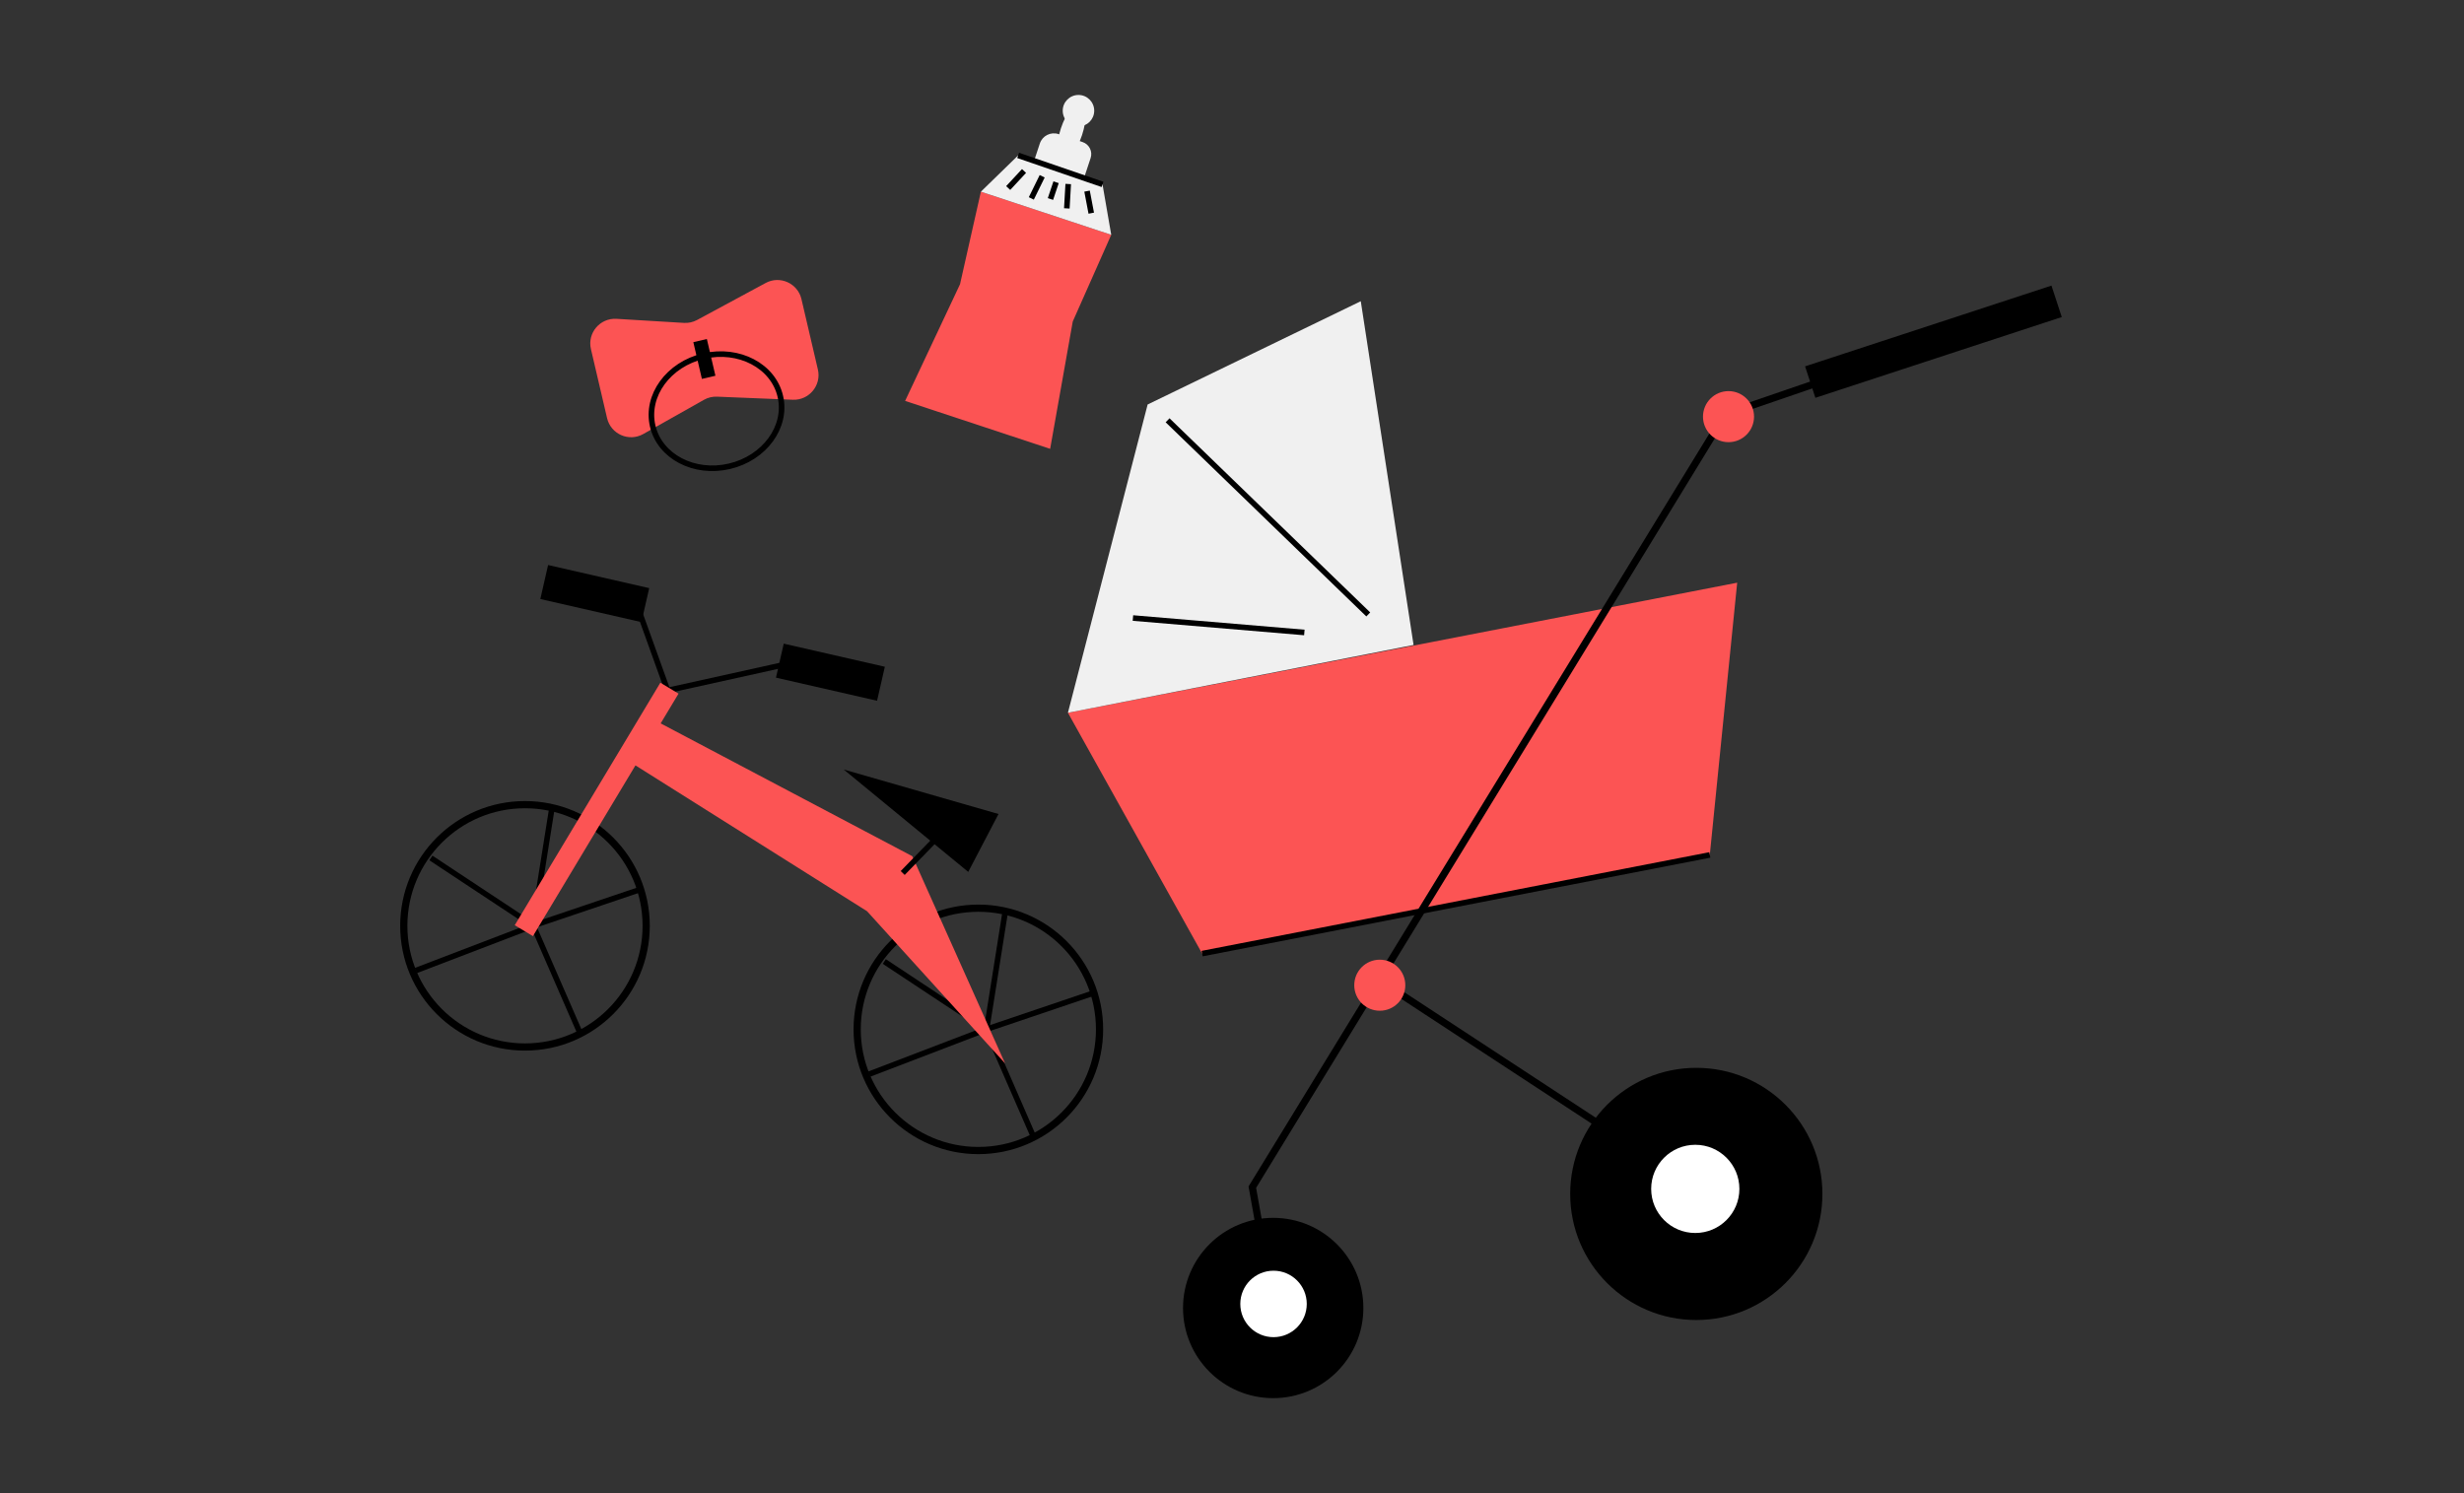 <svg width="330" height="200" viewBox="0 0 330 200" fill="none" xmlns="http://www.w3.org/2000/svg">
<rect x="0" y="0" width="330" height="200" fill="#333333" stroke="none"/>
<g clip-path="url(#clip0_757_45804)">
<path d="M106.186 53.545L96.032 53.131C95.42 53.108 94.807 53.25 94.275 53.556L86.15 58.137C84.228 59.22 81.808 58.154 81.303 56.005L79.143 46.759C78.638 44.604 80.356 42.575 82.561 42.705L91.593 43.249C92.205 43.289 92.817 43.153 93.362 42.858L102.546 37.903C104.462 36.871 106.844 37.943 107.337 40.063L109.537 49.486C110.036 51.612 108.363 53.63 106.18 53.545H106.186Z" fill="#FC5454"/>
<path d="M94.668 45.409L92.857 45.831L94.004 50.751L95.815 50.328L94.668 45.409Z" fill="black"/>
<path d="M97.683 62.458C102.404 61.357 105.459 57.16 104.508 53.083C103.557 49.006 98.96 46.594 94.24 47.695C89.519 48.796 86.464 52.993 87.415 57.07C88.366 61.147 92.963 63.559 97.683 62.458Z" stroke="black" stroke-width="0.746" stroke-miterlimit="10"/>
<path d="M141.764 17.961L144.988 19.028C145.876 19.322 146.358 20.282 146.065 21.17L145.176 23.856L138.464 21.635L139.264 19.218C139.606 18.185 140.725 17.618 141.764 17.961Z" fill="#F0F0F0"/>
<path d="M144.438 16.937C145.602 16.937 146.547 15.993 146.547 14.828C146.547 13.664 145.602 12.719 144.438 12.719C143.273 12.719 142.329 13.664 142.329 14.828C142.329 15.993 143.273 16.937 144.438 16.937Z" fill="#F0F0F0"/>
<path d="M144.914 18.098C145.606 16.008 145.535 14.105 144.756 13.847C143.977 13.589 142.785 15.075 142.094 17.164C141.402 19.254 141.473 21.157 142.252 21.415C143.031 21.673 144.223 20.188 144.914 18.098Z" fill="#F0F0F0"/>
<path d="M140.645 60.121L121.221 53.698L128.574 38.073L131.369 25.674L148.826 31.451L143.672 43.068L140.645 60.121Z" fill="#FC5454"/>
<path d="M131.37 25.674L148.826 31.451L147.658 24.699L136.359 20.815L131.37 25.674Z" fill="#F0F0F0"/>
<path d="M137.147 22.901L135.026 25.186" stroke="black" stroke-width="0.746" stroke-miterlimit="10"/>
<path d="M139.579 23.61L138.122 26.576" stroke="black" stroke-width="0.746" stroke-miterlimit="10"/>
<path d="M141.439 24.41L140.685 26.655" stroke="black" stroke-width="0.746" stroke-miterlimit="10"/>
<path d="M143.066 24.648L142.878 27.913" stroke="black" stroke-width="0.746" stroke-miterlimit="10"/>
<path d="M145.588 25.6L146.15 28.554" stroke="black" stroke-width="0.746" stroke-miterlimit="10"/>
<path d="M136.358 20.815L147.658 24.699" stroke="black" stroke-width="0.746" stroke-miterlimit="10"/>
<path d="M70.31 140.242C79.275 140.242 86.542 132.975 86.542 124.01C86.542 115.046 79.275 107.779 70.31 107.779C61.346 107.779 54.079 115.046 54.079 124.01C54.079 132.975 61.346 140.242 70.31 140.242Z" stroke="black" stroke-width="0.965" stroke-miterlimit="10"/>
<path d="M73.927 108.187L71.415 123.982L77.573 138.116" stroke="black" stroke-width="0.746" stroke-miterlimit="10"/>
<path d="M55.683 130.003L71.416 123.982" stroke="black" stroke-width="0.746" stroke-miterlimit="10"/>
<path d="M57.712 114.922L71.415 123.982L85.878 119.095" stroke="black" stroke-width="0.746" stroke-miterlimit="10"/>
<path d="M131.03 154.109C139.994 154.109 147.261 146.842 147.261 137.877C147.261 128.913 139.994 121.646 131.03 121.646C122.065 121.646 114.798 128.913 114.798 137.877C114.798 146.842 122.065 154.109 131.03 154.109Z" stroke="black" stroke-width="0.965" stroke-miterlimit="10"/>
<path d="M134.641 122.054L132.135 137.855L138.292 151.983" stroke="black" stroke-width="0.746" stroke-miterlimit="10"/>
<path d="M116.403 143.876L132.135 137.855" stroke="black" stroke-width="0.746" stroke-miterlimit="10"/>
<path d="M118.432 128.789L132.135 137.855L146.592 132.962" stroke="black" stroke-width="0.746" stroke-miterlimit="10"/>
<path d="M87.489 96.372L122.185 114.684L134.613 142.441L116.125 122.054L84.977 102.438L87.489 96.372Z" fill="#FC5454"/>
<path d="M106.385 88.724L89.41 92.483L85.09 80.469" stroke="black" stroke-width="0.746" stroke-miterlimit="10"/>
<path d="M72.366 80.237L85.907 83.331L86.947 78.777L73.406 75.683L72.366 80.237Z" fill="black"/>
<path d="M103.924 90.768L117.465 93.862L118.506 89.308L104.965 86.214L103.924 90.768Z" fill="black"/>
<path d="M120.898 116.935L128.546 109.065" stroke="black" stroke-width="0.746" stroke-miterlimit="10"/>
<path d="M133.728 109.032L113.001 103.073L129.675 116.787L133.728 109.032Z" fill="black"/>
<path d="M68.94 123.926L71.376 125.388L90.875 92.909L88.44 91.447L68.94 123.926Z" fill="#FC5454"/>
<path d="M170.517 187.275C177.186 187.275 182.593 181.869 182.593 175.199C182.593 168.53 177.186 163.124 170.517 163.124C163.847 163.124 158.441 168.53 158.441 175.199C158.441 181.869 163.847 187.275 170.517 187.275Z" fill="black"/>
<path d="M227.183 176.81C236.51 176.81 244.072 169.248 244.072 159.92C244.072 150.593 236.51 143.031 227.183 143.031C217.855 143.031 210.293 150.593 210.293 159.92C210.293 169.248 217.855 176.81 227.183 176.81Z" fill="black"/>
<path d="M228.991 114.514L161.004 127.729L143.026 95.471L232.659 78.048L228.991 114.514Z" fill="#FC5454"/>
<path d="M170.16 172.665L167.722 159.013L231.06 55.518L262.56 44.706" stroke="black" stroke-width="0.965" stroke-miterlimit="10"/>
<path d="M185.167 131.573L222.726 156.196" stroke="black" stroke-width="0.965" stroke-miterlimit="10"/>
<path d="M184.792 135.383C186.68 135.383 188.211 133.853 188.211 131.965C188.211 130.076 186.68 128.546 184.792 128.546C182.904 128.546 181.374 130.076 181.374 131.965C181.374 133.853 182.904 135.383 184.792 135.383Z" fill="#FC5454"/>
<path d="M231.497 59.226C233.385 59.226 234.916 57.695 234.916 55.807C234.916 53.919 233.385 52.388 231.497 52.388C229.609 52.388 228.079 53.919 228.079 55.807C228.079 57.695 229.609 59.226 231.497 59.226Z" fill="#FC5454"/>
<path d="M227.047 165.153C230.309 165.153 232.954 162.509 232.954 159.246C232.954 155.983 230.309 153.338 227.047 153.338C223.784 153.338 221.139 155.983 221.139 159.246C221.139 162.509 223.784 165.153 227.047 165.153Z" fill="white"/>
<path d="M170.562 179.106C173.02 179.106 175.013 177.113 175.013 174.655C175.013 172.197 173.02 170.205 170.562 170.205C168.104 170.205 166.112 172.197 166.112 174.655C166.112 177.113 168.104 179.106 170.562 179.106Z" fill="white"/>
<path d="M274.75 38.254L241.752 49.071L243.133 53.284L276.131 42.467L274.75 38.254Z" fill="black"/>
<path d="M189.317 86.388L143.026 95.471L153.701 54.18L182.247 40.347L189.317 86.388Z" fill="#F0F0F0"/>
<path d="M156.372 56.295L183.25 82.3" stroke="black" stroke-width="0.746" stroke-miterlimit="10"/>
<path d="M151.734 82.782L174.689 84.716" stroke="black" stroke-width="0.746" stroke-miterlimit="10"/>
<path d="M161.003 127.729L228.991 114.514" stroke="black" stroke-width="0.746" stroke-miterlimit="10"/>
</g>
<defs>
<clipPath id="clip0_757_45804">
<rect width="222.53" height="174.561" fill="white" transform="translate(53.597 12.719)"/>
</clipPath>
</defs>
</svg>
